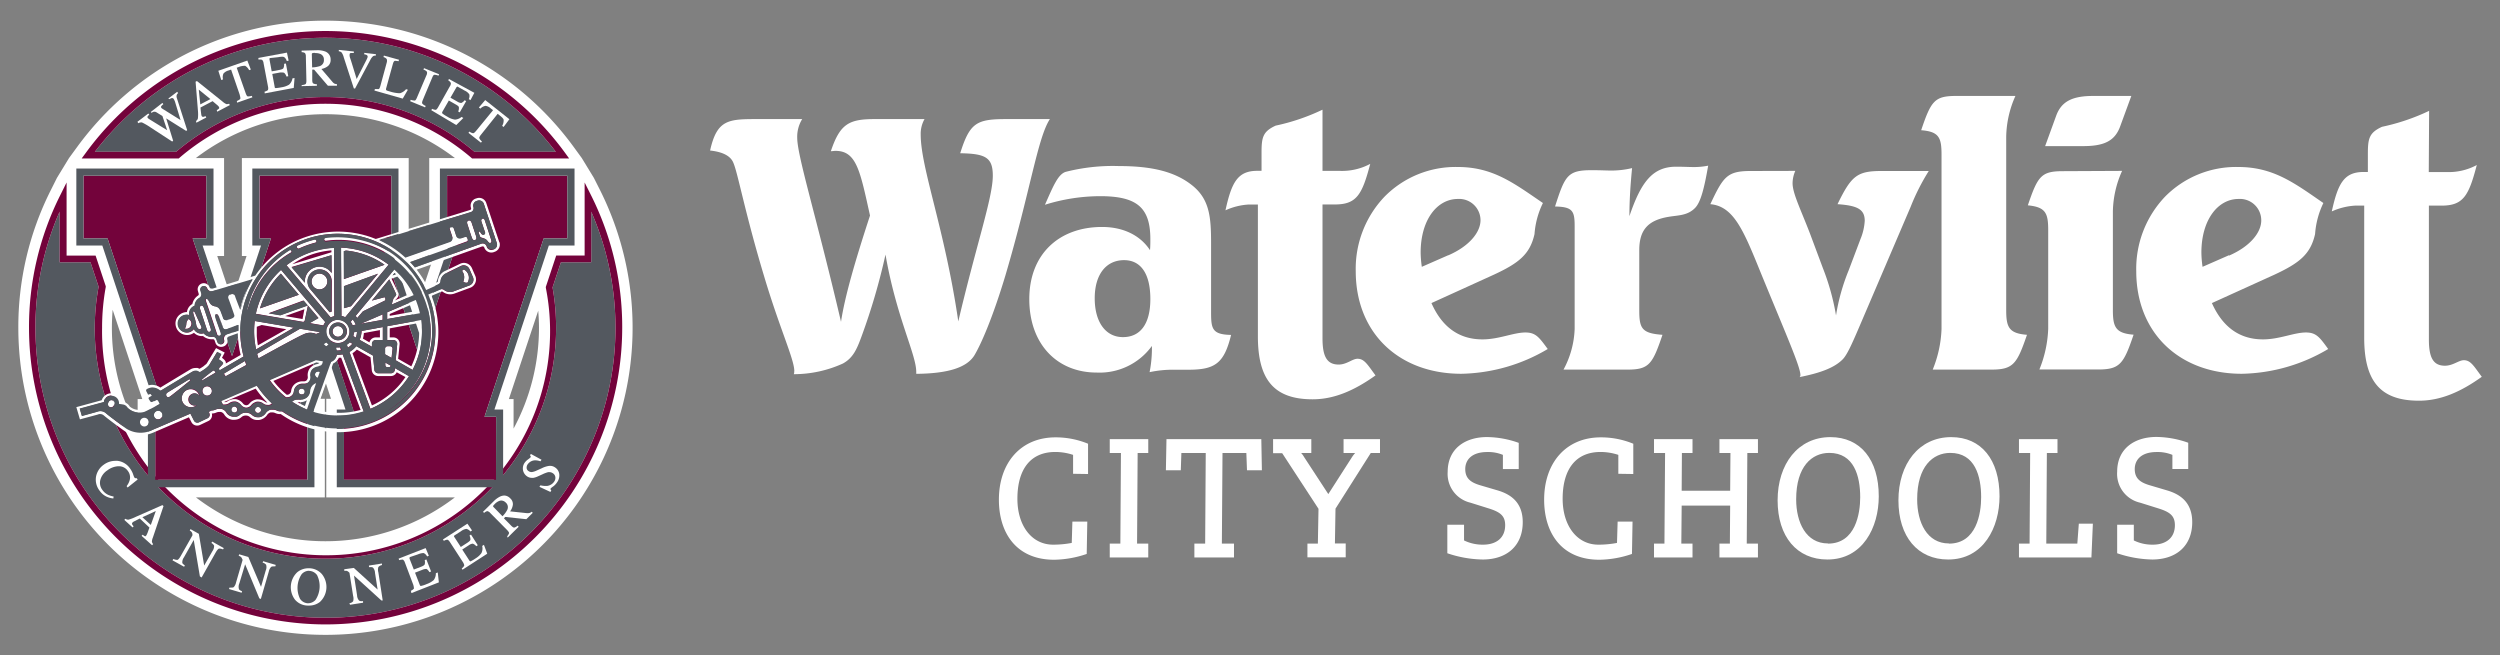 <svg id="Layer_1" data-name="Layer 1" xmlns="http://www.w3.org/2000/svg" width="431" height="113" viewBox="0 0 431 113"><rect x="0" y="0" width="431" height="113" fill="#808080" stroke="none"/><defs><style>.cls-1{fill:#fff;}.cls-2{fill:#53585f;}.cls-3{fill:#73033b;}</style></defs><path class="cls-1" d="M103.48,32.84l-1.1-2.18-2.08-3.41-1.39-1.91A53,53,0,0,0,31.71,9.5,53.35,53.35,0,0,0,13.29,25.35l-1.39,1.9L9.82,30.66,8.73,32.84A52.37,52.37,0,0,0,3.16,56.5,52.95,52.95,0,1,0,103.48,32.84ZM92.92,56.5a36.59,36.59,0,0,1-4.38,17.39V68.8h-.81l5.06-15.24C92.87,54.54,92.92,55.52,92.92,56.5Zm-73.5-3.1,5.11,15.4h-.8V74A36.56,36.56,0,0,1,19.29,56.5C19.29,55.47,19.34,54.43,19.42,53.4ZM56,85.75v-17h-.8l.94-2.8.92,2.8h-.81v17H78.42a36.73,36.73,0,0,1-44.64,0Zm.09-66.06a36.76,36.76,0,0,1,22.34,7.56H74V44.13h.8l-2.56,7.64-2.52-7.64h.74V27.25H41.7V44.13h.81L40,51.77l-2.55-7.64h1.18V27.25H33.76A36.81,36.81,0,0,1,56.1,19.69Z"/><path class="cls-1" d="M185,81.68V78.42a9.82,9.82,0,0,0-3.06-.5c-4.3,0-6.54,3-6.54,8.08,0,4.63,2.47,7.9,6.16,7.9a17,17,0,0,0,3.21-.3l.11-3.67h2.57l-.1,5.57a18,18,0,0,1-5.61,1c-6.47,0-9.53-4.55-9.53-10.35,0-6.35,3.76-10.75,9.76-10.75a14.61,14.61,0,0,1,5.61,1.1v5.22Z"/><polygon class="cls-1" points="191.32 93.72 193.15 93.72 193.25 78.1 191.32 78.1 191.32 75.71 197.96 75.71 197.96 78.1 196.13 78.1 196.03 93.72 197.96 93.72 197.96 96.11 191.32 96.11 191.32 93.72"/><polygon class="cls-1" points="205.91 93.72 207.77 93.72 207.87 78.1 203.67 78.1 203.57 81.07 201 81.07 201.1 75.71 217.45 75.71 217.55 81.07 214.98 81.07 214.87 78.1 210.76 78.1 210.65 93.72 212.74 93.72 212.74 96.11 205.91 96.11 205.91 93.72"/><path class="cls-1" d="M225.4,93.72h1.8l.11-6-6.26-9.59h-1.57V75.71h6.59V78.1h-1.75a3.79,3.79,0,0,1,.51.7L229,85.18l4.09-6.38a5.22,5.22,0,0,1,.54-.7h-2V75.71h6.28V78.1h-1.59l-6.08,9.59-.1,6H232v2.39H225.4Z"/><path class="cls-1" d="M252.4,90.46v2.71a7.27,7.27,0,0,0,3.28.73c2.28,0,3.81-1.17,3.81-3.36,0-1.63-.88-2.27-2.81-2.88l-3.19-1a5.09,5.09,0,0,1-3.91-5.31c0-4,3-6,6.79-6a16.76,16.76,0,0,1,5.46,1v4.52H259.1V78.42a6.61,6.61,0,0,0-2.7-.49c-2.68,0-3.79,1.36-3.79,2.94,0,1.77,1.16,2.39,2.78,2.85l2.79.82c2.05.61,4.34,1.89,4.34,5.48,0,4-2.65,6.44-6.92,6.44a19.82,19.82,0,0,1-6.08-1.08V90.46Z"/><path class="cls-1" d="M279,81.68V78.42a9.82,9.82,0,0,0-3.06-.5c-4.3,0-6.54,3-6.54,8.08,0,4.63,2.48,7.9,6.15,7.9a16.91,16.91,0,0,0,3.22-.3l.11-3.67h2.57l-.1,5.57a18,18,0,0,1-5.61,1c-6.47,0-9.53-4.55-9.53-10.35,0-6.35,3.76-10.75,9.76-10.75a14.61,14.61,0,0,1,5.61,1.1v5.22Z"/><polygon class="cls-1" points="296.43 93.72 298.23 93.72 298.28 87.16 289.92 87.16 289.86 93.72 291.79 93.72 291.79 96.11 285.15 96.11 285.15 93.72 286.95 93.72 287.06 78.1 285.15 78.1 285.15 75.71 291.79 75.71 291.79 78.1 289.96 78.1 289.92 84.6 298.28 84.6 298.33 78.1 296.43 78.1 296.43 75.71 303.07 75.71 303.07 78.1 301.24 78.1 301.14 93.72 303.07 93.72 303.07 96.11 296.43 96.11 296.43 93.72"/><path class="cls-1" d="M315.56,75.36c5.2,0,8.34,3.9,8.34,10.2,0,5.39-2.78,10.9-8.86,10.9-5.25,0-8.58-3.93-8.58-10.2s3.53-10.9,9.1-10.9m-.42,18.36c4.77,0,5.56-5.22,5.56-8,0-3.65-1.07-7.64-5.33-7.64-3,0-5.71,2.33-5.71,8,0,4,1.7,7.61,5.48,7.61"/><path class="cls-1" d="M336.39,75.36c5.19,0,8.33,3.9,8.33,10.2,0,5.39-2.78,10.9-8.85,10.9-5.26,0-8.58-3.93-8.58-10.2s3.53-10.9,9.1-10.9M336,93.72c4.76,0,5.55-5.22,5.55-8,0-3.65-1.07-7.64-5.32-7.64-3,0-5.71,2.33-5.71,8,0,4,1.7,7.61,5.48,7.61"/><polygon class="cls-1" points="348.07 93.72 349.9 93.72 350 78.1 348.07 78.1 348.07 75.71 354.71 75.71 354.71 78.1 352.88 78.1 352.78 93.72 358.13 93.72 358.39 90.28 360.81 90.28 360.56 96.11 348.07 96.11 348.07 93.72"/><path class="cls-1" d="M367.87,90.46v2.71a7.19,7.19,0,0,0,3.27.73c2.28,0,3.81-1.17,3.81-3.36,0-1.63-.88-2.27-2.81-2.88l-3.19-1A5.09,5.09,0,0,1,365,81.33c0-4,3-6,6.79-6a16.76,16.76,0,0,1,5.46,1v4.52h-2.73V78.42a6.63,6.63,0,0,0-2.71-.49c-2.67,0-3.78,1.36-3.78,2.94,0,1.77,1.16,2.39,2.79,2.85l2.77.82c2.06.61,4.35,1.89,4.35,5.48,0,4-2.65,6.44-6.92,6.44A19.82,19.82,0,0,1,365,95.38V90.46Z"/><path class="cls-1" d="M136.94,64c0-2.08-2.52-7.33-5.23-16.45-3.31-11-4.5-17.72-5.29-19.51-.47-1.14-1.79-1.85-4-2.09,1.19-5.36,3.17-5.42,8.2-5.42h7.68a5.8,5.8,0,0,0-.86,3.21c0,3.16,3.31,13.61,7.55,31.74.65-4.3,2.38-10.32,5-18.32-1.71-7.69-2.31-11.15-5.95-11.15-.26,0-.53.06-.8.06,1.59-4.78,3.18-5.54,7.62-5.54h8.53a5.15,5.15,0,0,0-.66,2.68c0,5.78,4.16,16.28,6.48,32.2,3.1-13.18,5.95-21.35,5.95-25.11,0-3.16-1.25-3.81-5.62-3.88,1.66-5.3,2.85-5.89,8-5.89H181c-2.13,3.27-3.38,12.46-7.68,27-2.19,7.27-4.18,11.81-5.36,13.77-1.33,2.09-4.56,3.1-10,3.15V64.1c0-3-3.44-9.48-5.3-20.21a109,109,0,0,1-4.16,14.19c-.79,2.15-1.45,3.64-3.18,4.59a20.46,20.46,0,0,1-8.47,1.84,1,1,0,0,0,.07-.47"/><path class="cls-1" d="M188.73,51.43c0-4.16,2-6.58,5.06-6.58,2.86,0,4.53,2.3,4.53,6.7s-1.8,6.57-4.73,6.57-4.86-2.53-4.86-6.69m9.86,8.25v.65a21.05,21.05,0,0,1-.4,3.83,19.33,19.33,0,0,1,4.31-.42h2.39c4.57,0,6.15-1.08,7.35-6-3.45-.06-3.45-1.2-3.45-4.28V41.89c0-4.45-.26-7.53-3.24-9.92s-7-3.34-12.62-3.34a32.87,32.87,0,0,0-9.21,1c-1.32.43-2.12,2.4-3.57,5.67a32.1,32.1,0,0,1,9.52-1.48c6.38,0,8.65,2,8.65,7.41,0,.59,0,1.25-.06,1.9-1.67-2.55-4.6-4-8.26-4-7.47,0-12.55,4.73-12.55,12.44s4.75,12.66,11.62,12.66a11.14,11.14,0,0,0,9.52-4.59"/><path class="cls-1" d="M228,29.46H231a10.29,10.29,0,0,0,5.23-1.21c-1.39,5.27-2.32,7-6.09,7H228V58.33c0,3.09.74,4.52,2.79,4.52,1.38,0,2.38-1,3.24-1,1.19,0,1.72,1,3.11,2.87-3.84,2.74-7.28,4.12-10.85,4.12-6.73,0-9.43-3.47-9.43-10.86V35.26h-1.59a11.18,11.18,0,0,0-4,1c1.06-4.84,2.11-6.81,5.49-6.81h.73V26.37c0-2.65.19-3.68,2.43-4.71A36.07,36.07,0,0,0,228,18.91Z"/><path class="cls-1" d="M249.68,44l-4.56,2a19,19,0,0,1-.2-2.44c0-5.67,2.84-9.26,6.42-9.26a3.68,3.68,0,0,1,3.9,3.65c0,2.14-2,4.53-5.56,6.07M266,35c-5-3.41-8.6-6.21-14.69-6.21a17.19,17.19,0,0,0-12.58,5.08,18,18,0,0,0-5,12.88c0,10.69,7.48,17.69,18.2,17.69a30.2,30.2,0,0,0,14.9-4.27c-1.47-2-2.06-2.85-3.85-2.85-2.05,0-4.56,1.19-7.41,1.19-4,0-6.95-2.09-8.79-6.26l10.77-4.9c4.31-2,6.22-3.52,7-7A14.51,14.51,0,0,1,266,35"/><path class="cls-1" d="M280.91,37.27c2-5.9,4-8.53,8.06-8.53,1.26,0,2.26.06,3,.06a12.4,12.4,0,0,0,2.52-.24c-.67,3.82-1.26,6.26-2.25,7.28-1.32,1.36-2.91,1.25-4.63,1.55-3.51.6-5,2.27-5,5.74V53.47c0,3.11.4,4,4,4.25-1.72,5.08-2.31,6-6.06,6h-11a15.9,15.9,0,0,0,1.92-7V39c0-2.62-.33-3.34-3.38-3.4,1.72-5.37,2.18-6.26,6.33-6.26,1.44,0,2.56.06,3.15.06a15.26,15.26,0,0,0,3.8-.42c-.26,2.69-.46,5.43-.46,8.29"/><path class="cls-1" d="M309.51,29.46a5.35,5.35,0,0,0-.47,2.13c0,1.73,1.39,4.49,3,8.67l2.24,6a40.5,40.5,0,0,1,2.25,8.12,34.87,34.87,0,0,1,2.18-7.77l2.05-5.43a9.6,9.6,0,0,0,.72-3.1c0-2-1.25-2.64-4.69-2.88,2.38-4.9,3.38-5.72,7.6-5.72h8.13a37.26,37.26,0,0,0-3.11,6.14l-9.05,21.15c-1.13,2.63-1.92,4.37-2.64,5.14-1.45,1.5-3.9,2.39-7.47,3.1a.47.47,0,0,0,.14-.36c0-1.42-2.52-7.1-6.81-17.56-3-7.4-4.69-11.53-8.72-11.89,2.25-4.78,2.9-5.72,7-5.72Z"/><path class="cls-1" d="M347.46,16.54a17.81,17.81,0,0,0-1.59,7.05V53.48c0,2.92.46,4,3.58,4.24-1.73,5.07-2.39,6-6.16,6H333.2a20.42,20.42,0,0,0,1.52-7V26.69c0-2.93-.4-4-3.51-4.24,1.72-5.09,2.31-5.91,6.08-5.91Z"/><path class="cls-1" d="M367.44,16.54l-1.92,5.24c-.93,2.57-2.84,3.41-6.41,3.41h-6.53l1.91-5.25c.92-2.5,2.84-3.4,6.41-3.4Zm-1.59,12.92a17.71,17.71,0,0,0-1.59,7v17c0,2.93.47,4,3.57,4.24-1.72,5.07-2.37,6-6.14,6h-10.1a20.52,20.52,0,0,0,1.52-7v-17c0-2.92-.4-4-3.51-4.3,1.72-5.07,2.31-5.89,6.08-5.89Z"/><path class="cls-1" d="M384.28,44l-4.56,2a19,19,0,0,1-.2-2.44c0-5.67,2.85-9.26,6.41-9.26A3.68,3.68,0,0,1,389.84,38c0,2.14-2,4.53-5.56,6.07M400.55,35c-4.95-3.41-8.59-6.21-14.68-6.21a17.19,17.19,0,0,0-12.58,5.08,18,18,0,0,0-5,12.88c0,10.69,7.48,17.69,18.2,17.69a30.14,30.14,0,0,0,14.89-4.27c-1.45-2-2.05-2.85-3.84-2.85-2.05,0-4.57,1.19-7.4,1.19-4,0-6.95-2.09-8.81-6.26l10.79-4.9c4.29-2,6.22-3.52,7-7A14.64,14.64,0,0,1,400.55,35"/><path class="cls-1" d="M418.72,29.66h3A10.23,10.23,0,0,0,427,28.45c-1.38,5.27-2.3,7-6.08,7h-2.18V58.53c0,3.09.73,4.52,2.77,4.52,1.39,0,2.38-.95,3.25-.95,1.19,0,1.72,1,3.1,2.86-3.83,2.75-7.27,4.12-10.84,4.12-6.73,0-9.43-3.46-9.43-10.85V35.45H406a11.39,11.39,0,0,0-4,1c1.06-4.83,2.11-6.8,5.49-6.8h.73V26.57c0-2.65.19-3.68,2.44-4.71a36.41,36.41,0,0,0,8.12-2.75Z"/><path class="cls-2" d="M81.82,26.17h14A50,50,0,0,0,33.07,12.12,50.53,50.53,0,0,0,16.36,26.17h14a39.76,39.76,0,0,1,51.44,0Z"/><path class="cls-2" d="M10.28,36.49a49.42,49.42,0,0,0-4.17,20,50,50,0,1,0,95.82-20v8.72H96.7l-1.44,4.34a39.38,39.38,0,0,1,.61,7,39.77,39.77,0,0,1-79.54,0A40.76,40.76,0,0,1,17,49.43l-1.4-4.22H10.28Z"/><path class="cls-3" d="M98.12,27.32H81.39l-.16-.14a38.63,38.63,0,0,0-50.26,0l-.16.14H14.08l.67-.91a51.13,51.13,0,0,1,82.71,0Zm-16.3-1.15h14A50,50,0,0,0,33.07,12.12,50.53,50.53,0,0,0,16.36,26.17h14a39.76,39.76,0,0,1,51.44,0Z"/><path class="cls-3" d="M56.1,107.65A51.21,51.21,0,0,1,5,56.5a50.6,50.6,0,0,1,5.39-22.85l1.09-2.19v12.6h5l1.75,5.28,0,.15a39.13,39.13,0,0,0-.63,7A38.62,38.62,0,1,0,94.1,49.61l0-.15,1.79-5.4h4.9V31.46l1.1,2.19a50.59,50.59,0,0,1,5.38,22.85A51.21,51.21,0,0,1,56.1,107.65ZM10.28,36.49a49.42,49.42,0,0,0-4.17,20,50,50,0,1,0,95.82-20v8.72H96.7l-1.44,4.34a39.38,39.38,0,0,1,.61,7,39.77,39.77,0,0,1-79.54,0A40.76,40.76,0,0,1,17,49.43l-1.4-4.22H10.28Z"/><path class="cls-1" d="M26,22a11.33,11.33,0,0,0-1.52-.89.57.57,0,0,0-.22,0,.65.65,0,0,0-.4.14l0,0L23.69,21l1.88-1.43.17.21,0,0a1.35,1.35,0,0,0-.27.26.23.23,0,0,0,0,.29l.11.11.19.13,3.05,1.88L28,20l-1-.62a.67.67,0,0,0-.36-.12l-.13,0a1.17,1.17,0,0,0-.38.2l0,0L26,19.3,28,17.74l.16.22,0,0a2.22,2.22,0,0,0-.34.32.26.26,0,0,0,0,.32l.09.09.22.14,3,1.87-.93-3.06a2,2,0,0,0-.18-.44.57.57,0,0,0-.09-.16.3.3,0,0,0-.24-.13H29.6a1.05,1.05,0,0,0-.35.18l0,0L29,17l1.54-1.17.17.21,0,0a1,1,0,0,0-.23.3.83.83,0,0,0,0,.54l1.79,5.56-.17.13-1-.62-2.45-1.54,1.2,3.86-.17.13Z"/><path class="cls-1" d="M33.8,20.85l0,0a.7.7,0,0,0,.32-.45,6.8,6.8,0,0,0,0-1.37l-.4-4.94.23-.12,4.48,3.59a2.28,2.28,0,0,0,.61.39h.1a1.08,1.08,0,0,0,.36-.07l0,0,.12.24-2.17,1.14L37.37,19l0,0a2.77,2.77,0,0,0,.41-.31s0-.07,0-.22a1.56,1.56,0,0,0-.15-.18,1.66,1.66,0,0,0-.27-.25l-.71-.6-2.09,1.1c.06.62.11,1,.13,1.14a1.33,1.33,0,0,0,.07.3.3.3,0,0,0,.26.17,1.67,1.67,0,0,0,.42-.13l0,0,.12.24-1.71.9ZM34.53,18l1.74-.92-2-1.63Z"/><path class="cls-1" d="M40.83,17.42l0,0c.43-.19.56-.32.6-.4s0-.26-.11-.71L39.84,12l-.44.15a1.74,1.74,0,0,0-.88.54,1.59,1.59,0,0,0-.07,1v0l-.3.11-.51-1.6,5-1.76.6,1.55-.29.11,0,0a1.81,1.81,0,0,0-.68-.75.75.75,0,0,0-.23,0,2.73,2.73,0,0,0-.8.17l-.43.16,1.55,4.4c.14.4.26.51.34.54h.14a2.32,2.32,0,0,0,.58-.1h0l.09.26-2.63.92Z"/><path class="cls-1" d="M45.61,15.8h0a1.38,1.38,0,0,0,.59-.28c0-.06.09-.22,0-.62l-.76-4a1,1,0,0,0-.24-.57.75.75,0,0,0-.36-.07l-.29,0h0l0-.27,4.92-.92.29,1.39-.32.06,0,0a1.24,1.24,0,0,0-.46-.68.79.79,0,0,0-.35-.06,4.19,4.19,0,0,0-.68.08L46.66,10c-.16,0-.19.07-.19.08a.35.35,0,0,0,0,.22l.37,2,1.35-.25c.46-.09.62-.2.67-.29a1.43,1.43,0,0,0,.12-.71V11l.31-.05.41,2.19-.31.06v0a1.52,1.52,0,0,0-.38-.63.59.59,0,0,0-.31-.07,2.6,2.6,0,0,0-.42,0l-1.34.25.41,2.2c0,.23.15.24.18.24h0a8.16,8.16,0,0,0,1-.14,3.5,3.5,0,0,0,1.3-.45,1.86,1.86,0,0,0,.59-1.09v0l.36-.06-.14,1.71-5,.94Z"/><path class="cls-1" d="M52.05,14.66h.05c.42-.05.57-.14.62-.21s.12-.24.1-.7l-.09-4a1,1,0,0,0-.15-.6A1,1,0,0,0,52,9h0V8.73l2.61-.07h.14a3.59,3.59,0,0,1,1.21.18A1.45,1.45,0,0,1,57,10.27a1.35,1.35,0,0,1-.45,1.11,2.51,2.51,0,0,1-1.14.51l1.9,2.22a1.28,1.28,0,0,0,.34.3,1.3,1.3,0,0,0,.44.1h0v.27l-1.56,0L54.15,12l-.32,0,0,1.76c0,.41.09.56.15.61a1.29,1.29,0,0,0,.65.15h0v.27l-2.67.06Zm2.22-5.54a1.07,1.07,0,0,0-.45.06.29.29,0,0,0-.06.22l.05,2.22a4.68,4.68,0,0,0,1.35-.23,1.07,1.07,0,0,0,.68-1.1,1,1,0,0,0-.65-1,2.12,2.12,0,0,0-.82-.14Z"/><path class="cls-1" d="M61,15.24,59.27,9.91a2.68,2.68,0,0,0-.36-.84.74.74,0,0,0-.45-.22h-.05l0-.25L61,8.88l0,.26h-.05a2,2,0,0,0-.32,0h-.14a.22.22,0,0,0-.21.22.78.78,0,0,0,0,.31c0,.14.1.38.21.71l1,3.24,1.64-3.2c.07-.14.13-.26.17-.36a1.33,1.33,0,0,0,.08-.24.33.33,0,0,0-.16-.34,1.23,1.23,0,0,0-.42-.11h0l0-.26,2,.23,0,.25h-.05a.79.79,0,0,0-.42.09,2,2,0,0,0-.48.64l-2.64,4.95Z"/><path class="cls-1" d="M64.55,15.61l.08-.26h0a2.43,2.43,0,0,0,.42,0,.55.55,0,0,0,.24,0c.07,0,.18-.15.29-.55l1.09-4a1,1,0,0,0,0-.62,1.06,1.06,0,0,0-.56-.34h0l.07-.26,2.61.72-.08.26h0a2.15,2.15,0,0,0-.45-.06.43.43,0,0,0-.22,0c-.12.05-.22.22-.3.49l-1.18,4.28a.4.4,0,0,0,0,.21.28.28,0,0,0,.16.14l.21.07.41.12a6.13,6.13,0,0,0,1.43.26h.2A2.17,2.17,0,0,0,70,15.38l0,0,.32.09L69.43,17Z"/><path class="cls-1" d="M70.71,17.45l.1-.25,0,0a2,2,0,0,0,.61.13h.1c.08,0,.21-.13.37-.52L73.51,13a.92.92,0,0,0,.1-.62A1.2,1.2,0,0,0,73,12l0,0,.1-.25L75.7,12.8l-.1.25h0A2,2,0,0,0,75,12.9l-.13,0c-.12,0-.25.21-.37.51L72.9,17.22c-.16.39-.15.56-.1.63a1.44,1.44,0,0,0,.59.41l0,0-.11.25Z"/><path class="cls-1" d="M74.36,19l.13-.24,0,0a1.55,1.55,0,0,0,.58.17h.06c.07,0,.21-.11.41-.46l2-3.56a.94.94,0,0,0,.19-.6,1.13,1.13,0,0,0-.46-.46l0,0,.13-.23L81.78,16l-.67,1.26-.29-.17v0a1.27,1.27,0,0,0,.09-.82,1.91,1.91,0,0,0-.8-.65L79,15a.34.34,0,0,0-.18-.07s-.09.05-.16.17l-1,1.74,1.19.68a1.41,1.41,0,0,0,.61.23h.08a1.48,1.48,0,0,0,.56-.47l0,0,.27.15-1.11,1.94-.27-.15v0a1.37,1.37,0,0,0,.12-.72c0-.14-.21-.31-.54-.49l-1.19-.68-1.11,1.93c-.11.21,0,.28,0,.31a5.91,5.91,0,0,0,.86.55,3.29,3.29,0,0,0,1.29.5h.07a2,2,0,0,0,1.08-.46l0,0,.31.18-1.22,1.22Z"/><path class="cls-1" d="M80.76,22.9l.17-.22,0,0a1.34,1.34,0,0,0,.63.29c.11,0,.27-.1.57-.47L85,19l-.37-.29a1.65,1.65,0,0,0-.92-.46,1.59,1.59,0,0,0-.89.48l0,0-.26-.2,1.09-1.28,4.17,3.3-1,1.34-.25-.19,0,0a1.83,1.83,0,0,0,.26-1c0-.21-.26-.47-.67-.79l-.36-.29L82.9,23.25c-.26.32-.29.49-.27.57a1.45,1.45,0,0,0,.46.56l0,0-.17.22Z"/><path class="cls-1" d="M19.58,85.94a3.42,3.42,0,0,1-1-.23,3,3,0,0,1-1.4-1.1,3.11,3.11,0,0,1-.61-2.51,3.23,3.23,0,0,1,1.34-2,3.35,3.35,0,0,1,1.94-.65,3,3,0,0,1,.43,0,3.07,3.07,0,0,1,2.17,1.36,3.91,3.91,0,0,1,.49.93,4.4,4.4,0,0,0,.21.56.49.49,0,0,0,.18.14.25.25,0,0,0,.12,0h0a.25.25,0,0,0,.12,0h0l.16.23L22,84.05l-.17-.24,0,0a3.05,3.05,0,0,0,.52-1,1.81,1.81,0,0,0-.3-1.61,1.87,1.87,0,0,0-1.5-.82h-.13a3.38,3.38,0,0,0-1.91.71,2.85,2.85,0,0,0-1.21,1.64,2,2,0,0,0,.34,1.72,2.59,2.59,0,0,0,1,.86,4.38,4.38,0,0,0,.9.28h.05l-.05.33Z"/><path class="cls-1" d="M24.41,92.38l.18-.2,0,0a2,2,0,0,0,.43.28h0a.22.22,0,0,0,.16-.1.76.76,0,0,0,.12-.19c.05-.1.1-.22.15-.34l.31-.88L24.1,89.39l-1,.51a.77.77,0,0,0-.25.18.28.28,0,0,0-.07.31,1.5,1.5,0,0,0,.26.34l0,0-.18.2-1.43-1.3.19-.2,0,0a.75.75,0,0,0,.44.16h.1a7.83,7.83,0,0,0,1.28-.5L28,87.08l.19.17-1.84,5.44a1.93,1.93,0,0,0-.16.7.84.84,0,0,0,.21.41l0,0-.18.2ZM26,90.5l.86-2.4-2.31,1.07Z"/><path class="cls-1" d="M34.46,99.37,33.4,93.09l-1.69,3a1.44,1.44,0,0,0-.28.93c0,.12.18.27.44.46l0,0-.13.23-2-1.11.14-.24,0,0a1.7,1.7,0,0,0,.58.16.33.33,0,0,0,.15,0c.14-.05.34-.29.57-.7l2-3.53,0-.17a.92.92,0,0,0-.15-.4,1.35,1.35,0,0,0-.32-.26l0,0,.13-.24,1.44.81.92,5.47L36.63,95a1.46,1.46,0,0,0,.28-.93,1.13,1.13,0,0,0-.46-.46l0,0,.13-.24,2,1.12-.13.23,0,0a1.58,1.58,0,0,0-.55-.14l-.15,0c-.16.06-.35.3-.58.7l-2.41,4.28Z"/><path class="cls-1" d="M44.71,103.16l-2.45-5.88-1,3.3a1.45,1.45,0,0,0-.06,1c.05.11.23.23.53.35l0,0-.07.26-2.18-.64.08-.25h0a2.17,2.17,0,0,0,.4,0,.61.61,0,0,0,.34-.08,1.76,1.76,0,0,0,.4-.82l1.13-3.88-.08-.16a.88.88,0,0,0-.23-.36,1.26,1.26,0,0,0-.37-.18h0l.08-.26,1.58.46L45,101.17l.81-2.81a1.44,1.44,0,0,0,.07-1,1.13,1.13,0,0,0-.55-.35l-.05,0,.08-.26,2.18.64-.08.26h0a1.71,1.71,0,0,0-.36,0,.67.67,0,0,0-.35.08,1.57,1.57,0,0,0-.41.81l-1.37,4.72Z"/><path class="cls-1" d="M53.21,104.4H53a2.93,2.93,0,0,1-2.13-1,3.55,3.55,0,0,1,.36-4.73,3,3,0,0,1,1.95-.7h.23a3,3,0,0,1,2.08,1,3.53,3.53,0,0,1-.34,4.81A3,3,0,0,1,53.21,104.4Zm0-6A1.73,1.73,0,0,0,52,99a4.27,4.27,0,0,0-.27,4.24A1.72,1.72,0,0,0,53,104h.12a1.74,1.74,0,0,0,1.27-.57,4.28,4.28,0,0,0,.27-4.28,1.75,1.75,0,0,0-1.31-.73Z"/><path class="cls-1" d="M60.23,104h0a1,1,0,0,0,.65-.34,1.67,1.67,0,0,0,0-.91l-.63-4-.13-.12a.93.93,0,0,0-.36-.22l-.17,0-.24,0h0l0-.27L61,97.91l4.1,3.73-.45-2.88a1.45,1.45,0,0,0-.35-.91.9.9,0,0,0-.44-.08h-.25l0-.27,2.24-.35,0,.27h0a1.07,1.07,0,0,0-.62.34,1.58,1.58,0,0,0,0,.91l.75,4.85-.23,0-4.72-4.29.53,3.41a1.41,1.41,0,0,0,.35.9.8.8,0,0,0,.48.1h.2l0,.27-2.24.35Z"/><path class="cls-1" d="M70.83,101.85l0,0a1.36,1.36,0,0,0,.53-.38c0-.07,0-.24-.1-.62L69.81,97a1,1,0,0,0-.34-.52l-.16,0a1.83,1.83,0,0,0-.49.09l0,0-.1-.26,4.66-1.82.55,1.32-.3.12,0,0a1.25,1.25,0,0,0-.58-.58l-.13,0a2.77,2.77,0,0,0-.88.23L70.79,96c-.15.05-.17.1-.18.11a.63.63,0,0,0,0,.22l.73,1.86,1.28-.49c.35-.14.55-.28.6-.41a1.47,1.47,0,0,0,0-.73v0l.29-.11.81,2.08-.29.11,0,0a1.43,1.43,0,0,0-.49-.55.33.33,0,0,0-.15,0,1.67,1.67,0,0,0-.56.14l-1.28.5.81,2.08q.07.21.21.21a5.17,5.17,0,0,0,1-.33,3.79,3.79,0,0,0,1.2-.68,1.92,1.92,0,0,0,.37-1.19v0l.33-.13.19,1.71-4.73,1.85Z"/><path class="cls-1" d="M79.6,98l0,0a1.35,1.35,0,0,0,.43-.48c0-.08,0-.24-.21-.59l-2.23-3.44c-.17-.26-.32-.41-.44-.44h-.06a1.28,1.28,0,0,0-.57.2l0,0L76.37,93l4.21-2.72.8,1.17-.28.18,0,0a1.24,1.24,0,0,0-.69-.45h0a1.93,1.93,0,0,0-.94.41l-1.06.68c-.13.09-.15.14-.15.15a.42.42,0,0,0,.09.2l1.09,1.68,1.15-.74c.31-.21.49-.38.51-.52a1.45,1.45,0,0,0-.16-.71l0,0,.26-.17L82.37,94l-.26.17,0,0a1.4,1.4,0,0,0-.59-.44h-.06a1.38,1.38,0,0,0-.62.26l-1.15.75,1.21,1.87c.07.11.15.17.22.17h0a6.31,6.31,0,0,0,.88-.52,3.38,3.38,0,0,0,1-.91,1.84,1.84,0,0,0,.13-1.23v0l.3-.19L84,95.46l-4.26,2.76Z"/><path class="cls-1" d="M87.44,92.45l0,0c.27-.32.32-.49.32-.57s-.09-.26-.41-.58l-2.81-2.84a1,1,0,0,0-.52-.34h0a1.09,1.09,0,0,0-.56.31l0,0-.19-.19,1.86-1.84a4.05,4.05,0,0,1,1.1-.8,1.8,1.8,0,0,1,.72-.17,1.45,1.45,0,0,1,1,.47A1.33,1.33,0,0,1,88.42,87a2.42,2.42,0,0,1-.48,1.16l2.91.31H91a.9.9,0,0,0,.66-.25l0,0,.19.19-1.11,1.1-3.64-.39-.22.24,1.24,1.26c.28.28.44.34.52.34a1.22,1.22,0,0,0,.59-.34l0,0,.19.19-1.9,1.88Zm-1-6.16a1.09,1.09,0,0,0-.39.08,2.15,2.15,0,0,0-.76.53c-.23.23-.28.32-.28.35s0,.12.11.2L86.63,89a4.26,4.26,0,0,0,.82-1.1,1.05,1.05,0,0,0-.26-1.26A1.13,1.13,0,0,0,86.4,86.29Z"/><path class="cls-1" d="M93,83.93l.17-.26h0a4,4,0,0,0,.85.11h.26A1.74,1.74,0,0,0,95.56,83a1.08,1.08,0,0,0,.18-.76.93.93,0,0,0-.44-.66,1,1,0,0,0-.58-.18l-.22,0a5.55,5.55,0,0,0-1,.38l-.84.38a3,3,0,0,1-.71.22l-.26,0a1.42,1.42,0,0,1-.8-.24,1.64,1.64,0,0,1-.72-1.07,1.71,1.71,0,0,1,.3-1.32,2.51,2.51,0,0,1,.57-.55,4.61,4.61,0,0,0,.4-.32.3.3,0,0,0,.06-.2.5.5,0,0,0-.13-.19l0,0,.15-.23,1.84,1-.18.27,0,0a2.89,2.89,0,0,0-.89-.17,1.6,1.6,0,0,0-.51.08,1.66,1.66,0,0,0-.81.61,1,1,0,0,0-.18.63.69.69,0,0,0,.34.54.82.82,0,0,0,.49.16h.1a2.91,2.91,0,0,0,.8-.26l.87-.39a4.28,4.28,0,0,1,1.33-.42h.1a1.53,1.53,0,0,1,.88.28,1.6,1.6,0,0,1,.72,1.17A2.06,2.06,0,0,1,96,83.21a2.74,2.74,0,0,1-.65.67,2.38,2.38,0,0,0-.42.34.16.16,0,0,0,0,.18.52.52,0,0,0,.12.17l0,0-.16.24Z"/><polygon class="cls-3" points="77.08 30.29 77.08 41.1 79.06 41.1 72.27 61.39 65.55 41.1 67.47 41.1 67.47 30.29 44.74 30.29 44.74 41.1 46.71 41.1 40 61.39 33.21 41.1 35.58 41.1 35.58 30.29 14.39 30.29 14.39 41.1 18.54 41.1 18.68 41.52 28.74 71.84 26.76 71.84 26.76 82.72 52.97 82.72 52.97 71.84 50.99 71.84 56.17 56.38 61.27 71.84 59.3 71.84 59.3 82.72 85.51 82.72 85.51 71.84 83.53 71.84 93.73 41.1 97.81 41.1 97.81 30.29 77.08 30.29"/><path class="cls-2" d="M94.62,42.33h4.43V29.05H75.84V42.33h1.5L72.28,57.48l-5-15.15H68.7V29.05H43.5V42.33H45L40,57.48,34.93,42.33h1.88V29.05H13.16V42.33h4.48L27,70.6h-1.5V84H54.21V70.6h-1.5l3.45-10.31,3.4,10.31h-1.5V84H86.74V70.6h-1.5ZM85.51,82.72H59.3V71.84h2l-5.1-15.46L51,71.84h2V82.72H26.76V71.84h2L18.68,41.52l-.14-.42H14.39V30.28H35.58V41.1H33.21L40,61.39,46.71,41.1h-2V30.28H67.47V41.1H65.55l6.72,20.29L79.06,41.1h-2V30.28H97.81V41.1H93.73L83.53,71.84h2Z"/><path class="cls-1" d="M54.7,63.2a1.2,1.2,0,0,0,.86-.58,1.36,1.36,0,0,0,.11-.44L54.48,62l-8,3.47a14.74,14.74,0,0,0,2.81,3,1.15,1.15,0,0,0,.26,0,.94.94,0,0,0,.56-.16,1.15,1.15,0,0,0,.56-.86,1.4,1.4,0,0,1,.54-1,1.61,1.61,0,0,1,.92-.32h.26a1.08,1.08,0,0,0,.85-.34,1.2,1.2,0,0,0,.3-1,1.58,1.58,0,0,1,.25-1.09A1.71,1.71,0,0,1,54.7,63.2Zm-1.3.31a2,2,0,0,0-.34,1.43.79.79,0,0,1-.2.63.65.65,0,0,1-.48.17h-.3a2.09,2.09,0,0,0-1.17.4,1.85,1.85,0,0,0-.72,1.28.72.72,0,0,1-.36.54.57.57,0,0,1-.32.09h-.08a13.64,13.64,0,0,1-2.3-2.38l7.4-3.19.53.09a.86.86,0,0,1-.45.21A2.24,2.24,0,0,0,53.4,63.51Z"/><path class="cls-1" d="M51.66,67.12a.52.52,0,0,0-.09.71A.48.48,0,0,0,52,68a.44.44,0,0,0,.33-.11.41.41,0,0,0,.2-.33.48.48,0,0,0-.12-.4A.5.5,0,0,0,52,67,.59.59,0,0,0,51.66,67.12Z"/><path class="cls-1" d="M40.46,70.09h-.07a.54.54,0,0,0-.52.44.46.46,0,0,0,.08.38.49.49,0,0,0,.35.22h.08a.49.49,0,0,0,.51-.44A.55.55,0,0,0,40.46,70.09Z"/><path class="cls-1" d="M44.49,70.13h-.07a.54.54,0,0,0-.45.59.48.48,0,0,0,.49.45h.09a.52.52,0,0,0,.36-.21.51.51,0,0,0,.09-.38A.55.55,0,0,0,44.49,70.13Z"/><path class="cls-1" d="M71.13,63.78a14.35,14.35,0,0,0,1.48-8.61l-5.86,1.07v2.38h1.07a.66.66,0,0,1,.66.73l-.27,2.76Zm-2.49-5.24a1.12,1.12,0,0,0-.82-.37h-.63V56.61l5-.92a13.92,13.92,0,0,1-.58,5.69,14.93,14.93,0,0,1-.7,1.78l-2.27-1.29.25-2.48A1.11,1.11,0,0,0,68.64,58.54Z"/><path class="cls-1" d="M64.15,59.79l0-.44a.66.66,0,0,1,.66-.73H66V56.38l-3.65.67v.08A4.2,4.2,0,0,1,62,58.59Zm-1.42-2.37,2.77-.51v1.26h-.73a1.12,1.12,0,0,0-.82.37,1,1,0,0,0-.25.49l-1.13-.65A4.48,4.48,0,0,0,62.73,57.42Z"/><path class="cls-1" d="M70.53,64.85l-2.45-1.4,0,.3a.66.66,0,0,1-.66.6H65.2a.66.66,0,0,1-.66-.6L64.3,61.3l-2.88-1.65a4.13,4.13,0,0,1-1.19,1l3.64,9.83A14.53,14.53,0,0,0,70.53,64.85ZM64.12,69.9l-3.35-9a4.63,4.63,0,0,0,.75-.63l2.36,1.34.22,2.22a1.1,1.1,0,0,0,1.1,1h2.19a1.09,1.09,0,0,0,1-.65L69.9,65A13.9,13.9,0,0,1,64.12,69.9Z"/><path class="cls-1" d="M44.24,66.41l-6.16,2.65.33.66.08,0a.9.9,0,0,0,.28,0,1.29,1.29,0,0,0,.73-.23,1.74,1.74,0,0,1,.9-.29l.18,0a1.54,1.54,0,0,1,.53.21,1.52,1.52,0,0,1,.42.36,1.24,1.24,0,0,0,.91.5,1.2,1.2,0,0,0,.91-.48,1.29,1.29,0,0,1,.44-.35,1.46,1.46,0,0,1,.53-.2h.18a1.47,1.47,0,0,1,.89.32,1.21,1.21,0,0,0,.71.24,1.53,1.53,0,0,0,.3,0,1.12,1.12,0,0,0,.46-.24l0-.07A17.35,17.35,0,0,1,44.24,66.41Zm1.87,3h0a.75.75,0,0,1-.44-.15,2,2,0,0,0-1.19-.41h-.22a2.06,2.06,0,0,0-.68.24,1.82,1.82,0,0,0-.58.48.73.73,0,0,1-.54.3.8.8,0,0,1-.58-.32,1.88,1.88,0,0,0-.53-.47,2,2,0,0,0-.69-.27l-.27,0a2.12,2.12,0,0,0-1.15.37.84.84,0,0,1-.46.15h-.07l0-.06L44.08,67a16.57,16.57,0,0,0,2.08,2.48Z"/><path class="cls-1" d="M54.43,66.05a1.39,1.39,0,0,0-.61.38,1.63,1.63,0,0,0-.42,1,1.58,1.58,0,0,1-.59,1.12,1.78,1.78,0,0,1-1,.34l-.2,0a1.84,1.84,0,0,0-.33,0,1.34,1.34,0,0,0-.76.19,1.16,1.16,0,0,0-.21.16,14.88,14.88,0,0,0,2.53,1.34ZM52.57,70a13.85,13.85,0,0,1-1.27-.66l.23,0,.28,0A2.13,2.13,0,0,0,52.9,69Z"/><path class="cls-1" d="M54.83,64.05a.57.57,0,0,0-.43.2.54.54,0,0,0,.12.73.49.49,0,0,0,.26.1l.34-.94A.52.52,0,0,0,54.83,64.05Z"/><polygon class="cls-1" points="65.95 55.13 65.95 54.19 62.17 55.82 65.95 55.13"/><path class="cls-1" d="M66.75,53.84V55l5.64-1a15.89,15.89,0,0,0-.71-2.25Zm.44.61v-.32l4.24-1.83c.16.43.3.86.42,1.31Z"/><path class="cls-1" d="M37.16,64.24a3.45,3.45,0,0,0-.2-.32c-.09-.12-.24,0-.38.08s-1.31,1-1.72,1.39a.17.17,0,0,0,0,.21C35.44,65.25,36.53,64.6,37.16,64.24Z"/><path class="cls-1" d="M50.66,56.48l-6.74-1.15a14.35,14.35,0,0,0,.23,4.9Zm-6.2,3.06a15,15,0,0,1-.19-1.64v0c0-.29,0-.59,0-.88v-.13l0-.56.85-.3,4.24.73Z"/><path class="cls-1" d="M59.07,61.09a3.62,3.62,0,0,1-.82.09l-.18,0a1.68,1.68,0,0,1-.07.24,1.48,1.48,0,0,1-.87.91l-.06,0L54,71a14.41,14.41,0,0,0,8.72,0Zm-.8,10.08a13.76,13.76,0,0,1-3.71-.5l2.87-8a2,2,0,0,0,1-1,2.56,2.56,0,0,0,.39,0l3.35,9A14,14,0,0,1,58.27,71.17Z"/><path class="cls-1" d="M86.07,41.73,83.83,35a1.29,1.29,0,0,0-1.23-.89,1.47,1.47,0,0,0-.41.07l-.19.06a1.27,1.27,0,0,0-.8,1.6.28.28,0,0,1,0,.22.28.28,0,0,1-.16.14l-16.26,5-.15-.06-.27-.1c-.28-.11-.56-.21-.85-.3A17.24,17.24,0,0,0,44,47.52L36.7,49.74a.71.71,0,0,1-.27,0,.3.3,0,0,1-.3-.19,1.05,1.05,0,0,0-2,.65l.13.45a.27.27,0,0,1-.1.29,2.35,2.35,0,0,0-1,1.47,1.84,1.84,0,0,0-.93,1.39h0a2,2,0,0,0-1.15.37,1.93,1.93,0,0,0-.82,1.72,2,2,0,0,0,2,1.87,2.17,2.17,0,0,0,.62-.1,2.29,2.29,0,0,0,.56-.29,1.87,1.87,0,0,0,1.33.57l.24,0a2.31,2.31,0,0,0,1.58.55h.16a.26.26,0,0,1,.24.18l.15.42a1,1,0,0,0,1,.71,1,1,0,0,0,.36-.06,1,1,0,0,0,.66-1.3c0-.14,0-.34.38-.46L41,57.45c0,.54.05,1.08.11,1.61v0a17,17,0,0,0,.38,2.13l-2.56,1.47c.05-.25-.1-.52-.46-.82l-.2-.15.47-.91-1.49-.77s-1.51,2.48-1.58,2.61-.31.29-.43.39l-.12.11a7.37,7.37,0,0,1-.73.46,2.33,2.33,0,0,0-.33-.14,1.5,1.5,0,0,0-.37,0,1.71,1.71,0,0,0-.76.19c-.28.15-4.47,2.69-5.29,3.19a2.49,2.49,0,0,0-1.41-.47h-.08a2.32,2.32,0,0,0-1.11.33.74.74,0,0,0-.27,1s.2.37.23.45a.64.64,0,0,0,.21.25.68.68,0,0,0,0,.74l.24.38a.73.73,0,0,0,1,.24l.51-.27h0a20.54,20.54,0,0,1-2.17,1.1,2.84,2.84,0,0,1-.76.1,2.5,2.5,0,0,1-1.67-.59,1.47,1.47,0,0,0-1-.74l-.46-.08a1.76,1.76,0,0,0-1.2-1.38,1.89,1.89,0,0,0-.53-.08A1.76,1.76,0,0,0,17.53,69l-4.37,1.19.62,2.11,3.11-.84h0a.77.77,0,0,1,.38-.08,1,1,0,0,1,.64.25c.72.62,3,2.3,3.57,2.68a4.56,4.56,0,0,0,2.59.77,6.26,6.26,0,0,0,2.4-.52l6.1-2.62.43.83a1.08,1.08,0,0,0,1,.6,1.1,1.1,0,0,0,.47-.1l1.47-.7a1.1,1.1,0,0,0,.58-1.28l0,0a2,2,0,0,0,.78-.17,1.16,1.16,0,0,1,.47-.1h0a1.87,1.87,0,0,1,.32,0,1,1,0,0,1,.59.48,1.94,1.94,0,0,0,1.38.87,1.61,1.61,0,0,0,.33,0,2,2,0,0,0,.52-.07,1.68,1.68,0,0,0,.72-.39,1.06,1.06,0,0,1,.67-.27h.13a1,1,0,0,1,.67.28,2,2,0,0,0,.73.42,2.09,2.09,0,0,0,.51.07h0l.29,0a2.08,2.08,0,0,0,1.39-.82,1.09,1.09,0,0,1,.62-.49l.22,0h0a1,1,0,0,1,.21,0,1.4,1.4,0,0,1,.36.1,1.87,1.87,0,0,0,.85.19h.13A17.26,17.26,0,0,0,74.4,51l1.7-.73.07,0a.28.28,0,0,1,.12,0,2.08,2.08,0,0,0,1.33.47,2.21,2.21,0,0,0,.81-.16l2.71-1a1.53,1.53,0,0,0,.81-.83,1.5,1.5,0,0,0,0-1.16l-.59-1.36A1.52,1.52,0,0,0,80,45.32a1.53,1.53,0,0,0-.62.13L76.76,46.7a2.14,2.14,0,0,0-1.27,1.78.15.15,0,0,1-.1.15l-1.72.74h0l-.21-.4-.19-.34c-.07-.13-.15-.26-.23-.39s-.13-.22-.2-.33l-.25-.38-.22-.32-.27-.36a3.55,3.55,0,0,0-.23-.31l0-.06,11.26-4,.1,0a.27.27,0,0,1,.26.19,1.28,1.28,0,0,0,1.21.87,1.32,1.32,0,0,0,.39-.06l.19-.07a1.31,1.31,0,0,0,.83-1.64ZM39.3,57.59c-.89.29-.66,1-.66,1a.58.58,0,0,1-.37.75h0a.6.6,0,0,1-.75-.38l-.16-.44a.68.68,0,0,0-.69-.46,1.68,1.68,0,0,1-1.52-.6,1.4,1.4,0,0,1-1.69-.75,1.6,1.6,0,0,1-.76.56,1.55,1.55,0,0,1-2-1.38,1.51,1.51,0,0,1,.63-1.33,1.54,1.54,0,0,1,1.36-.22,1.41,1.41,0,0,1,.91-1.61,1.71,1.71,0,0,1,.87-1.39.7.7,0,0,0,.28-.78l-.14-.45a.6.6,0,0,1,.38-.75h0a.58.58,0,0,1,.75.37s.23.72,1.13.42l6.72-2a17.41,17.41,0,0,0-1.74,3.82c-.15.47-.27,1-.38,1.42-.35-.92-.82-2.2-.86-2.31a.55.55,0,0,0-.77-.32.54.54,0,0,0-.39.7c.13.38.75,2.15,1,2.82.15.45-.42.67-.82.8s-.93.28-1.09-.19-.3-.82-.43-1.17c-.52-1.4-1.35-.39-2-1.69-.12-.27-.31-.56-.53-.49s0,.52.07.76c.3.85,1.62,4.81,1.77,5.26a.4.4,0,0,0,.56.31c.2-.08.19-.29.1-.57-.25-.74-.55-1.53-.8-2.25-.14-.39-.25-.78,0-.85s.38.15.47.37c.27.7.56,1.42.7,1.86s.53.39.81.29c.47-.18,1.27-.49,1.88-.7,0,.33,0,.66,0,1ZM75.56,49a.61.61,0,0,0,.38-.52,1.67,1.67,0,0,1,1-1.41l2.58-1.26a1.08,1.08,0,0,1,1.41.56l.59,1.36A1.06,1.06,0,0,1,81,49.18l-2.68,1A1.69,1.69,0,0,1,76.56,50a.6.6,0,0,0-.63-.09l-2.09.9A16.82,16.82,0,0,1,48.63,70.93l-.29,0a1.42,1.42,0,0,1-.63-.14,1.37,1.37,0,0,0-.53-.15.93.93,0,0,0-.23,0,1.72,1.72,0,0,0-.34,0,1.53,1.53,0,0,0-.89.68,1.6,1.6,0,0,1-1.08.62l-.25,0a1.59,1.59,0,0,1-.39-.06,1.64,1.64,0,0,1-.56-.32,1.48,1.48,0,0,0-1-.4h-.12a1.47,1.47,0,0,0-1,.38,1.51,1.51,0,0,1-.56.3,1.84,1.84,0,0,1-.41,0,1,1,0,0,1-.24,0,1.51,1.51,0,0,1-1.06-.65,1.46,1.46,0,0,0-.87-.69,2.18,2.18,0,0,0-.43,0,1.4,1.4,0,0,0-.67.15,1.76,1.76,0,0,1-.66.13h0L36,71l.11.27a.65.65,0,0,1-.33.82l-1.47.7a.65.65,0,0,1-.86-.3l-.61-1.2-6.48,2.78a4.63,4.63,0,0,1-4.56-.2c-.55-.38-2.83-2-3.54-2.66a1.45,1.45,0,0,0-1.5-.24l-2.66.72-.37-1.26,4.19-1.14a1.06,1.06,0,0,1,0-.19,1.31,1.31,0,0,1,1.65-.85,1.3,1.3,0,0,1,.91,1.35,7,7,0,0,1,.78.11,1.07,1.07,0,0,1,.7.55A2.94,2.94,0,0,0,24.9,71a25,25,0,0,0,2.64-1.33l-.26-.53a.28.28,0,0,0-.39-.13l-.66.35a.3.3,0,0,1-.38-.09s-.19-.29-.22-.35-.18-.24.08-.38l.3-.18s.16-.06.07-.15a2.36,2.36,0,0,1-.17-.18.15.15,0,0,0-.15,0l-.15.08c-.06,0-.16,0-.19-.11l-.25-.47a.29.29,0,0,1,.11-.38,2,2,0,0,1,.9-.27,2,2,0,0,1,1.3.46.27.27,0,0,0,.3,0s5.08-3.07,5.37-3.22a1.09,1.09,0,0,1,.81-.12,2.29,2.29,0,0,1,.44.23,10.23,10.23,0,0,0,1-.65,4.63,4.63,0,0,0,.63-.59l1.38-2.26.72.37-.38.76a.13.13,0,0,0,0,.19,3,3,0,0,1,.38.27c.17.13.39.29.27.46s-.46.51-.55.59a.3.3,0,0,0-.12.26l.08.28L42,61.46A16.81,16.81,0,0,1,73.47,50ZM85.1,43l-.19.07a.82.82,0,0,1-1-.53A.72.72,0,0,0,83,42L71.53,46.1c-.26-.31-.54-.62-.83-.92l9.77-3.56a.29.29,0,0,0,.18-.37L80.56,41a.3.3,0,0,0-.38-.19L79.5,41a.66.66,0,0,1-.85-.41l-.2-.63-.23-.67a.29.29,0,0,0-.37-.19l-.13,0a.29.29,0,0,0-.19.37l.23.67.21.66a.66.66,0,0,1-.41.83l-7.67,2.69a17.29,17.29,0,0,0-4.5-3L81.15,36.6a.72.72,0,0,0,.47-.92.83.83,0,0,1,.52-1l.19-.06a.86.86,0,0,1,1.08.54l2.24,6.75A.86.86,0,0,1,85.1,43Z"/><path class="cls-1" d="M44.33,61q.11.39.24.78c3.35-1.84,7.1-3.88,7.77-4.14a2.55,2.55,0,0,1,2.15-.07,4.5,4.5,0,0,0,.71-.31l-3.48-.59C49.45,58,46.72,59.58,44.33,61Z"/><path class="cls-1" d="M39,64.82l3.45-1.9-.24-.7c-2,1.2-3.49,2.07-3.55,2.12S38.81,64.93,39,64.82Z"/><path class="cls-1" d="M79.86,48.54a.84.84,0,0,0,.74.19,1.61,1.61,0,0,0-.6-2.26.45.45,0,0,0-.34.25A1.75,1.75,0,0,1,79.86,48.54Z"/><path class="cls-1" d="M67.67,60.15a.42.42,0,0,0-.42-.46H66.8a.42.42,0,0,0-.42.46l0,.93,1.11.63Z"/><path class="cls-1" d="M66.42,62.51v.39c0,.21.08.38.3.38h.37c.16,0,.23-.09.27-.23Z"/><path class="cls-1" d="M32.5,55c-.64.73-.15.92-.65,1.65A.89.89,0,0,0,32.5,55Z"/><path class="cls-1" d="M33.79,54.28c-.11-.24-.26-.67-.42-.61s0,.54.14,1a7.78,7.78,0,0,1,.33,1.39c.08.35.37.77.64.68s.33-.23.19-.55C34.44,55.72,34,54.77,33.79,54.28Z"/><path class="cls-1" d="M35.19,53.19c-.12-.35-.27-.57-.51-.49s-.29.27-.15.7c.36,1.08.89,2.7,1.15,3.46.1.3.26.41.49.34s.22-.39.16-.56C36,55.57,35.57,54.29,35.19,53.19Z"/><path class="cls-1" d="M83.58,38c-.09-.26-.22-.36-.39-.31a.37.37,0,0,0-.2.5L83.6,40a.32.32,0,0,1-.23.45c-.22.07-.37-.1-.51-.32s-.16-.25-.29-.21.06.53.15.8.65.28,1,.51.5.74.81.64.16-.46.08-.7S83.67,38.26,83.58,38Z"/><path class="cls-1" d="M81.3,38.36c-.1-.27-.28-.43-.54-.34s-.29.31-.2.58c.23.7.49,1.55.77,2.34.07.2.22.56.55.45s.28-.42.19-.7C81.85,40,81.4,38.65,81.3,38.36Z"/><path class="cls-1" d="M49.39,45.73l7.62,9a2.38,2.38,0,0,1,.63-.23l-.06-11.79A14.55,14.55,0,0,0,49.39,45.73Zm7.8,8-.34.11-3.36-4h0l0,0,0,0a2.06,2.06,0,0,1-.35-1.91,2.08,2.08,0,0,1,4.07.69h0Zm0-6.66a2.48,2.48,0,0,0-1.31-1,2.54,2.54,0,0,0-3.2,1.66,2.51,2.51,0,0,0-.1,1l-2.3-2.71L57.14,44ZM50.4,45.55a14,14,0,0,1,6.74-2.39v.33Z"/><path class="cls-1" d="M54.9,54.81l-1.52.88,2.37.41a2.62,2.62,0,0,1,.33-.59l-7.63-9a14.3,14.3,0,0,0-4,6.25,13,13,0,0,0-.35,1.33l8.19,1.4.22-.13.57-2.68Zm-10-1.9a14.06,14.06,0,0,1,3.52-5.74l3.09,3.65-6.68,2.34A2.33,2.33,0,0,0,44.9,52.91ZM52.16,55l-3-.51,3.32-1.18Zm-3.85-.66-2-.34,6-2.2.71.84Z"/><path class="cls-1" d="M61.3,54.47a3.44,3.44,0,0,1,.28.36l1-1.16,3.76-1.84c.21-.08.09-.65-.1-.58l-2.13.57,3-3.65c.49,1,1.15,2.44,1.19,2.57s-.25.47-.42.64a4.06,4.06,0,0,0-.32,1.12l3.75-1.62A14.4,14.4,0,0,0,68,46.42Zm6.92-2.81h0c.24-.24.61-.61.48-1,0-.14-.63-1.42-1.2-2.61l1-.37.21.23c.06.06.11.13.17.2s.37.44.54.67l.14.19q.28.39.54.81a.56.56,0,0,1,0,.08c.17.27.33.56.48.85l-2.51,1.08Zm0-4.38-.55.2.34-.42C68.1,47.13,68.16,47.21,68.23,47.28Z"/><path class="cls-1" d="M58.87,54.48a1,1,0,0,1,.24.05,2,2,0,0,1,.4.17L67,45.63a14.54,14.54,0,0,0-4.39-2.28,14.39,14.39,0,0,0-3.84-.66Zm1.65-1.69-1.21.34,0-3.8,5.87-2.14Zm2-9a13.58,13.58,0,0,1,3.78,1.86l-7,2.46,0-4.8.36-.11A14.26,14.26,0,0,1,62.51,43.78Z"/><path class="cls-1" d="M61.55,57.18l-.54.1a2.53,2.53,0,0,1-.11.66l.46.26A3.42,3.42,0,0,0,61.55,57.18Z"/><path class="cls-1" d="M60.29,59a2.64,2.64,0,0,1-.52.43l.19.5a3.15,3.15,0,0,0,.78-.67Z"/><path class="cls-1" d="M58.62,59.87a2.5,2.5,0,0,1-.67,0l-.06.18,0,.1a.81.81,0,0,1,.11.27h.2a3.43,3.43,0,0,0,.56-.06Z"/><path class="cls-1" d="M56.29,59l-.5.29a3.88,3.88,0,0,0,.42.39l.07,0a1.45,1.45,0,0,0,.39-.3A2.49,2.49,0,0,1,56.29,59Z"/><path class="cls-1" d="M60.46,55.48a2.62,2.62,0,0,1,.33.59l.54-.1a3.16,3.16,0,0,0-.52-.91Z"/><path class="cls-1" d="M25.11,72a.75.75,0,0,0-.94.49.75.75,0,0,0,.49.94A.75.75,0,1,0,25.11,72Z"/><path class="cls-1" d="M19.36,69a.54.54,0,0,0-.69.35.55.55,0,1,0,1,.33A.54.54,0,0,0,19.36,69Z"/><path class="cls-1" d="M27.48,70.85a.75.75,0,0,0-.94.49.74.74,0,1,0,.94-.49Z"/><path class="cls-1" d="M35.93,66.64a.82.82,0,0,0-1,.53.82.82,0,0,0,1.56.5A.82.82,0,0,0,35.93,66.64Z"/><path class="cls-1" d="M33.86,69.87a1,1,0,0,1-.66,0,1,1,0,1,1,.62-2,1,1,0,0,1,.53.39,1.54,1.54,0,1,0-2,1.84A1.51,1.51,0,0,0,33.86,69.87Z"/><path class="cls-1" d="M51.56,42.83a16.91,16.91,0,0,1,2.77-1h0a.28.28,0,1,0-.14-.54,16.84,16.84,0,0,0-2.86,1,.28.28,0,0,0-.13.36A.28.28,0,0,0,51.56,42.83Z"/><path class="cls-1" d="M42.68,53.36a16.55,16.55,0,0,1,1.1-3,15.86,15.86,0,0,1,1.65-2.7,16.06,16.06,0,0,1,4.71-4.13h0a.23.23,0,0,0,.08-.33.24.24,0,0,0-.34-.08,16.3,16.3,0,0,0-4.67,4.39,16,16,0,0,0-1.59,2.78,17.21,17.21,0,0,0-1,3,0,0,0,1,0,.07,0Z"/><path class="cls-1" d="M67,43.33a16.69,16.69,0,0,0-5.21-2.17,16.27,16.27,0,0,0-5.65-.27h0a.31.31,0,0,0-.26.35.3.3,0,0,0,.35.26,15.85,15.85,0,0,1,5.45.19,16.07,16.07,0,0,1,5.07,2,15.78,15.78,0,0,1,6.7,8.47,16,16,0,0,1-7.46,19,0,0,0,0,0,0,0s0,0,0,0a16.23,16.23,0,0,0,1-28Z"/><path class="cls-1" d="M32.5,65.45c-.27.16-3.43,2.08-3.67,2.24a.42.42,0,0,0-.18.51c.05.13.22.44.63.17s3.39-2.69,3.49-2.77S32.78,65.29,32.5,65.45Z"/><path class="cls-1" d="M54.67,49.83a1.36,1.36,0,1,0-.89-1.71A1.36,1.36,0,0,0,54.67,49.83Z"/><path class="cls-1" d="M56.28,57.13a2,2,0,1,0,2-2A2,2,0,0,0,56.28,57.13Zm2-1.53a1.53,1.53,0,1,1-1.52,1.53A1.53,1.53,0,0,1,58.25,55.6Z"/><path class="cls-1" d="M57.34,57.13a.92.92,0,1,0,.91-.91A.91.91,0,0,0,57.34,57.13Z"/><path class="cls-2" d="M73.47,50A16.81,16.81,0,0,0,42,61.46l-4.14,2.37-.08-.28a.3.3,0,0,1,.12-.26c.09-.08.42-.43.55-.59s-.1-.33-.27-.46a3,3,0,0,0-.38-.27.13.13,0,0,1,0-.19l.38-.76-.72-.37-1.38,2.26a4.63,4.63,0,0,1-.63.59,10.23,10.23,0,0,1-1,.65,2.29,2.29,0,0,0-.44-.23,1.09,1.09,0,0,0-.81.12c-.29.15-5.37,3.22-5.37,3.22a.27.27,0,0,1-.3,0,2,2,0,0,0-1.3-.46,2,2,0,0,0-.9.27.29.29,0,0,0-.11.38l.25.47c0,.08.13.14.19.11l.15-.08a.15.15,0,0,1,.15,0,2.36,2.36,0,0,0,.17.18c.09.09-.07.15-.07.15l-.3.18c-.26.14-.11.32-.08.38s.22.35.22.35a.3.3,0,0,0,.38.09l.66-.35a.28.28,0,0,1,.39.13l.26.53A25,25,0,0,1,24.9,71,2.94,2.94,0,0,1,22,70.3a1.07,1.07,0,0,0-.7-.55,7,7,0,0,0-.78-.11,1.3,1.3,0,0,0-.91-1.35,1.31,1.31,0,0,0-1.65.85,1.06,1.06,0,0,0,0,.19l-4.19,1.14.37,1.26L16.74,71a1.45,1.45,0,0,1,1.5.24c.71.61,3,2.28,3.54,2.66a4.63,4.63,0,0,0,4.56.2l6.48-2.78.61,1.2a.65.65,0,0,0,.86.3l1.47-.7a.65.65,0,0,0,.33-.82L36,71l.48-.25h0a1.76,1.76,0,0,0,.66-.13,1.4,1.4,0,0,1,.67-.15,2.18,2.18,0,0,1,.43,0,1.46,1.46,0,0,1,.87.69,1.51,1.51,0,0,0,1.06.65,1,1,0,0,0,.24,0,1.84,1.84,0,0,0,.41,0,1.51,1.51,0,0,0,.56-.3,1.47,1.47,0,0,1,1-.38h.12a1.48,1.48,0,0,1,1,.4,1.64,1.64,0,0,0,.56.32,1.59,1.59,0,0,0,.39.06l.25,0a1.6,1.6,0,0,0,1.08-.62,1.53,1.53,0,0,1,.89-.68,1.72,1.72,0,0,1,.34,0,.93.93,0,0,1,.23,0,1.37,1.37,0,0,1,.53.15,1.42,1.42,0,0,0,.63.14l.29,0A16.82,16.82,0,0,0,73.84,50.78l2.09-.9a.6.6,0,0,1,.63.09,1.69,1.69,0,0,0,1.72.23l2.68-1a1.06,1.06,0,0,0,.56-1.41l-.59-1.36a1.08,1.08,0,0,0-1.41-.56l-2.58,1.26a1.67,1.67,0,0,0-1,1.41.61.61,0,0,1-.38.52ZM19.72,69.7a.55.55,0,1,1-1-.33.54.54,0,0,1,.69-.35A.54.54,0,0,1,19.72,69.7ZM25.6,73a.76.76,0,0,1-.94.49.75.75,0,0,1-.49-.94.75.75,0,0,1,.94-.49A.76.76,0,0,1,25.6,73ZM51.33,42.34a16.84,16.84,0,0,1,2.86-1,.28.28,0,1,1,.14.54h0a16.91,16.91,0,0,0-2.77,1,.28.28,0,0,1-.36-.13A.28.28,0,0,1,51.33,42.34Zm7.48.35a14.39,14.39,0,0,1,3.84.66A14.54,14.54,0,0,1,67,45.63L59.51,54.7a2,2,0,0,0-.4-.17,1,1,0,0,0-.24-.05Zm12.5,8.19L67.56,52.5a4.06,4.06,0,0,1,.32-1.12c.17-.17.47-.45.42-.64s-.7-1.53-1.19-2.57l-3,3.65,2.13-.57c.19-.07.31.5.1.58l-3.76,1.84-1,1.16a3.44,3.44,0,0,0-.28-.36l6.68-8A14.4,14.4,0,0,1,71.31,50.88ZM67.1,63.28h-.37c-.22,0-.28-.17-.3-.38v-.39l1,.54C67.33,63.19,67.26,63.28,67.1,63.28Zm-.7-2.2,0-.93a.42.42,0,0,1,.42-.46h.45a.42.42,0,0,1,.42.46l-.16,1.56ZM60,59.94l-.19-.5a2.64,2.64,0,0,0,.52-.43l.45.26A3.15,3.15,0,0,1,60,59.94Zm-1.71.49h-.2a.81.81,0,0,0-.11-.27l0-.1.06-.18a2.5,2.5,0,0,0,.67,0l.19.5A3.43,3.43,0,0,1,58.25,60.43ZM54.52,65a.54.54,0,0,1-.12-.73.57.57,0,0,1,.43-.2.52.52,0,0,1,.29.09l-.34.94A.49.49,0,0,1,54.52,65Zm-1-.11a1.2,1.2,0,0,1-.3,1,1.08,1.08,0,0,1-.85.34h-.26a1.61,1.61,0,0,0-.92.32,1.4,1.4,0,0,0-.54,1,1.15,1.15,0,0,1-.56.86.94.94,0,0,1-.56.16,1.15,1.15,0,0,1-.26,0,14.74,14.74,0,0,1-2.81-3l8-3.47,1.19.19a1.36,1.36,0,0,1-.11.44,1.2,1.2,0,0,1-.86.58,1.71,1.71,0,0,0-1,.58A1.58,1.58,0,0,0,53.5,64.87Zm-1,2.73a.41.41,0,0,1-.2.33A.44.44,0,0,1,52,68a.48.48,0,0,1-.41-.21.52.52,0,0,1,.09-.71A.59.59,0,0,1,52,67a.5.5,0,0,1,.39.18A.48.48,0,0,1,52.51,67.6Zm0-12.22-.22.13-8.19-1.4a13,13,0,0,1,.35-1.33,14.3,14.3,0,0,1,4-6.25l7.63,9a2.62,2.62,0,0,0-.33.59l-2.37-.41,1.52-.88L53.11,52.7Zm5.71-.23a2,2,0,1,1-2,2A2,2,0,0,1,58.25,55.15Zm3.92.67L66,54.19v.94Zm-.84.15-.54.1a2.62,2.62,0,0,0-.33-.59l.35-.42A3.16,3.16,0,0,1,61.33,56Zm-5.12,3.74a3.88,3.88,0,0,1-.42-.39l.5-.29a2.49,2.49,0,0,0,.38.34,1.45,1.45,0,0,1-.39.3Zm-1-2.46a4.5,4.5,0,0,1-.71.31,2.55,2.55,0,0,0-2.15.07c-.67.26-4.42,2.3-7.77,4.14q-.14-.39-.24-.78c2.39-1.41,5.12-3,7.39-4.33Zm5.7.69a2.53,2.53,0,0,0,.11-.66l.54-.1a3.42,3.42,0,0,1-.19,1Zm1.4-.81v-.08L66,56.38v2.24H64.77a.66.66,0,0,0-.66.73l0,.44L62,58.59A4.2,4.2,0,0,0,62.3,57.13Zm6.18,2.22a.66.66,0,0,0-.66-.73H66.75V56.24l5.86-1.07a14.35,14.35,0,0,1-1.48,8.61l-2.92-1.67ZM72.39,54l-5.64,1V53.84l4.93-2.13A15.89,15.89,0,0,1,72.39,54Zm-14.75.52a2.38,2.38,0,0,0-.63.23l-7.62-9a14.55,14.55,0,0,1,8.19-3Zm-14-4.17a16,16,0,0,1,1.59-2.78,16.3,16.3,0,0,1,4.67-4.39.24.24,0,0,1,.34.08.23.23,0,0,1-.08.33h0a16.06,16.06,0,0,0-4.71,4.13,15.86,15.86,0,0,0-1.65,2.7,16.55,16.55,0,0,0-1.1,3,0,0,0,1,1-.07,0A17.21,17.21,0,0,1,43.62,50.31Zm.3,5,6.74,1.15-6.51,3.75A14.35,14.35,0,0,1,43.92,55.33Zm-5.23,9c.06,0,1.51-.92,3.55-2.12l.24.7L39,64.82C38.81,64.93,38.48,64.51,38.69,64.34Zm-2.23,3.33a.82.82,0,0,1-1.56-.5.82.82,0,1,1,1.56.5Zm-1.6-2.28c.41-.42,1.65-1.33,1.72-1.39s.29-.2.38-.08a3.45,3.45,0,0,1,.2.32c-.63.36-1.72,1-2.34,1.36A.17.17,0,0,1,34.86,65.39ZM28,71.79a.74.74,0,1,1-1.42-.45.74.74,0,1,1,1.42.45Zm.69-3.59a.42.42,0,0,1,.18-.51c.24-.16,3.4-2.08,3.67-2.24s.37.07.27.15-3.07,2.5-3.49,2.77S28.7,68.33,28.65,68.2Zm2.74,0a1.54,1.54,0,0,1,3,.09,1,1,0,0,0-1.82.27,1,1,0,0,0,.67,1.29,1,1,0,0,0,.66,0,1.51,1.51,0,0,1-1.46.3A1.54,1.54,0,0,1,31.39,68.24Zm9,2.89H40.3A.49.49,0,0,1,40,70.9a.46.46,0,0,1-.08-.38.54.54,0,0,1,.52-.44h.07a.55.55,0,0,1,.43.6A.49.49,0,0,1,40.38,71.13ZM44.91,71a.52.52,0,0,1-.36.21h-.09a.48.48,0,0,1-.49-.45.54.54,0,0,1,.45-.59h.07a.55.55,0,0,1,.51.45A.51.51,0,0,1,44.91,71Zm2-1.34a1.12,1.12,0,0,1-.46.24,1.53,1.53,0,0,1-.3,0,1.21,1.21,0,0,1-.71-.24,1.47,1.47,0,0,0-.89-.32h-.18a1.46,1.46,0,0,0-.53.2,1.29,1.29,0,0,0-.44.35,1.2,1.2,0,0,1-.91.48,1.24,1.24,0,0,1-.91-.5,1.52,1.52,0,0,0-.42-.36,1.54,1.54,0,0,0-.53-.21l-.18,0a1.74,1.74,0,0,0-.9.29,1.29,1.29,0,0,1-.73.23.9.9,0,0,1-.28,0l-.08,0-.33-.66,6.16-2.65a17.35,17.35,0,0,0,2.67,3.14Zm6,.93a14.88,14.88,0,0,1-2.53-1.34,1.16,1.16,0,0,1,.21-.16,1.34,1.34,0,0,1,.76-.19,1.84,1.84,0,0,1,.33,0l.2,0a1.78,1.78,0,0,0,1-.34,1.58,1.58,0,0,0,.59-1.12,1.63,1.63,0,0,1,.42-1,1.39,1.39,0,0,1,.61-.38ZM54,71l3.08-8.63.06,0A1.48,1.48,0,0,0,58,61.4a1.68,1.68,0,0,0,.07-.24l.18,0a3.62,3.62,0,0,0,.82-.09l3.64,9.83A14.41,14.41,0,0,1,54,71Zm6.24-10.3a4.13,4.13,0,0,0,1.19-1L64.3,61.3l.24,2.45a.66.66,0,0,0,.66.6h2.19a.66.66,0,0,0,.66-.6l0-.3,2.45,1.4a14.53,14.53,0,0,1-6.66,5.64Zm13.48-8.55A16.15,16.15,0,0,1,66,71.31s0,0,0,0a0,0,0,0,1,0,0,16,16,0,0,0,7.46-19,15.78,15.78,0,0,0-6.7-8.47,16.07,16.07,0,0,0-5.07-2,15.85,15.85,0,0,0-5.45-.19.3.3,0,0,1-.35-.26.31.31,0,0,1,.26-.35h0a16.27,16.27,0,0,1,5.65.27A16.69,16.69,0,0,1,67,43.33,16.16,16.16,0,0,1,73.71,52.11ZM80,46.47a1.61,1.61,0,0,1,.6,2.26.84.84,0,0,1-.74-.19,1.75,1.75,0,0,0-.2-1.82A.45.45,0,0,1,80,46.47Z"/><path class="cls-2" d="M59.28,48.1l7-2.46a13.58,13.58,0,0,0-3.78-1.86,14.26,14.26,0,0,0-2.89-.59l-.36.11Z"/><path class="cls-2" d="M59.29,49.33l0,3.8,1.21-.34,4.64-5.6Z"/><path class="cls-2" d="M52.55,48.77a2.51,2.51,0,0,1,.1-1,2.54,2.54,0,0,1,3.2-1.66,2.48,2.48,0,0,1,1.31,1l0-3.12-6.89,2.11Z"/><path class="cls-2" d="M48.42,47.17a14.06,14.06,0,0,0-3.52,5.74,2.33,2.33,0,0,1-.07.25l6.68-2.34Z"/><polygon class="cls-2" points="52.38 51.84 46.34 54.04 48.31 54.38 53.09 52.68 52.38 51.84"/><path class="cls-2" d="M68.23,47.28c-.07-.07-.13-.15-.21-.22l-.34.42Z"/><path class="cls-2" d="M83.41,35.12a.86.86,0,0,0-1.08-.54l-.19.06a.83.83,0,0,0-.52,1,.72.72,0,0,1-.47.92L65.39,41.42a17.29,17.29,0,0,1,4.5,3l7.67-2.69a.66.66,0,0,0,.41-.83l-.21-.66-.23-.67a.29.29,0,0,1,.19-.37l.13,0a.29.29,0,0,1,.37.19l.23.67.2.63a.66.66,0,0,0,.85.41l.68-.23a.3.3,0,0,1,.38.19l.09.28a.29.29,0,0,1-.18.37L70.7,45.18c.29.3.57.61.83.92L83,42a.72.72,0,0,1,.93.45.82.82,0,0,0,1,.53L85.1,43a.86.86,0,0,0,.55-1.08Zm-1.53,6.27c-.33.11-.48-.25-.55-.45-.28-.79-.54-1.64-.77-2.34-.09-.27,0-.5.2-.58s.44.07.54.34.55,1.67.77,2.33C82.16,41,82.21,41.28,81.88,41.39Zm2.68.51c-.31.1-.44-.42-.81-.64s-.91-.14-1-.51-.37-.73-.15-.8.2.07.29.21.29.39.51.32A.32.32,0,0,0,83.6,40L83,38.18a.37.37,0,0,1,.2-.5c.17,0,.3,0,.39.31s1,3,1.06,3.21S84.88,41.8,84.56,41.9Z"/><path class="cls-2" d="M41.06,56c-.61.21-1.41.52-1.88.7-.28.1-.65.17-.81-.29s-.43-1.16-.7-1.86c-.09-.22-.29-.43-.47-.37s-.1.46,0,.85c.25.72.55,1.51.8,2.25.09.28.1.49-.1.57a.4.4,0,0,1-.56-.31c-.15-.45-1.47-4.41-1.77-5.26-.08-.24-.28-.69-.07-.76s.41.22.53.49c.63,1.3,1.46.29,2,1.69.13.35.31.8.43,1.17s.61.34,1.09.19,1-.35.82-.8c-.22-.67-.84-2.44-1-2.82a.54.54,0,0,1,.39-.7.55.55,0,0,1,.77.32c0,.11.51,1.39.86,2.31.11-.47.23-1,.38-1.42a17.41,17.41,0,0,1,1.74-3.82l-6.72,2c-.9.3-1.13-.42-1.13-.42a.58.58,0,0,0-.75-.37h0a.6.6,0,0,0-.38.75l.14.45a.7.7,0,0,1-.28.78,1.71,1.71,0,0,0-.87,1.39,1.41,1.41,0,0,0-.91,1.61,1.54,1.54,0,0,0-1.36.22,1.51,1.51,0,0,0-.63,1.33,1.55,1.55,0,0,0,2,1.38,1.6,1.6,0,0,0,.76-.56,1.4,1.4,0,0,0,1.69.75,1.68,1.68,0,0,0,1.52.6.68.68,0,0,1,.69.46l.16.44a.6.6,0,0,0,.75.38h0a.58.58,0,0,0,.37-.75s-.23-.72.66-1L41,57C41,56.64,41,56.31,41.06,56ZM33,56.14a.88.88,0,0,1-1.15.5c.5-.73,0-.92.65-1.65A.88.88,0,0,1,33,56.14Zm1.48.62c-.27.09-.56-.33-.64-.68a7.78,7.78,0,0,0-.33-1.39c-.19-.48-.31-1-.14-1s.31.37.42.61c.22.49.65,1.44.88,1.93C34.81,56.53,34.75,56.67,34.48,56.76Zm1.69.44c-.23.07-.39,0-.49-.34-.26-.76-.79-2.38-1.15-3.46-.14-.43-.08-.63.15-.7s.39.14.51.49c.38,1.1.79,2.38,1.14,3.45C36.39,56.81,36.4,57.12,36.17,57.2Z"/><path class="cls-2" d="M55.71,46.54a2.09,2.09,0,0,0-2.62,1.36,2.06,2.06,0,0,0,.35,1.91l0,0,0,0h0l3.36,4,.34-.11,0-5.15h0A2.08,2.08,0,0,0,55.71,46.54Zm-1.93,1.58a1.36,1.36,0,1,1,.89,1.71A1.36,1.36,0,0,1,53.78,48.12Z"/><path class="cls-2" d="M56.73,57.13a1.53,1.53,0,1,0,1.52-1.53A1.52,1.52,0,0,0,56.73,57.13Zm2.44,0a.92.92,0,1,1-.92-.91A.92.92,0,0,1,59.17,57.13Z"/></svg>